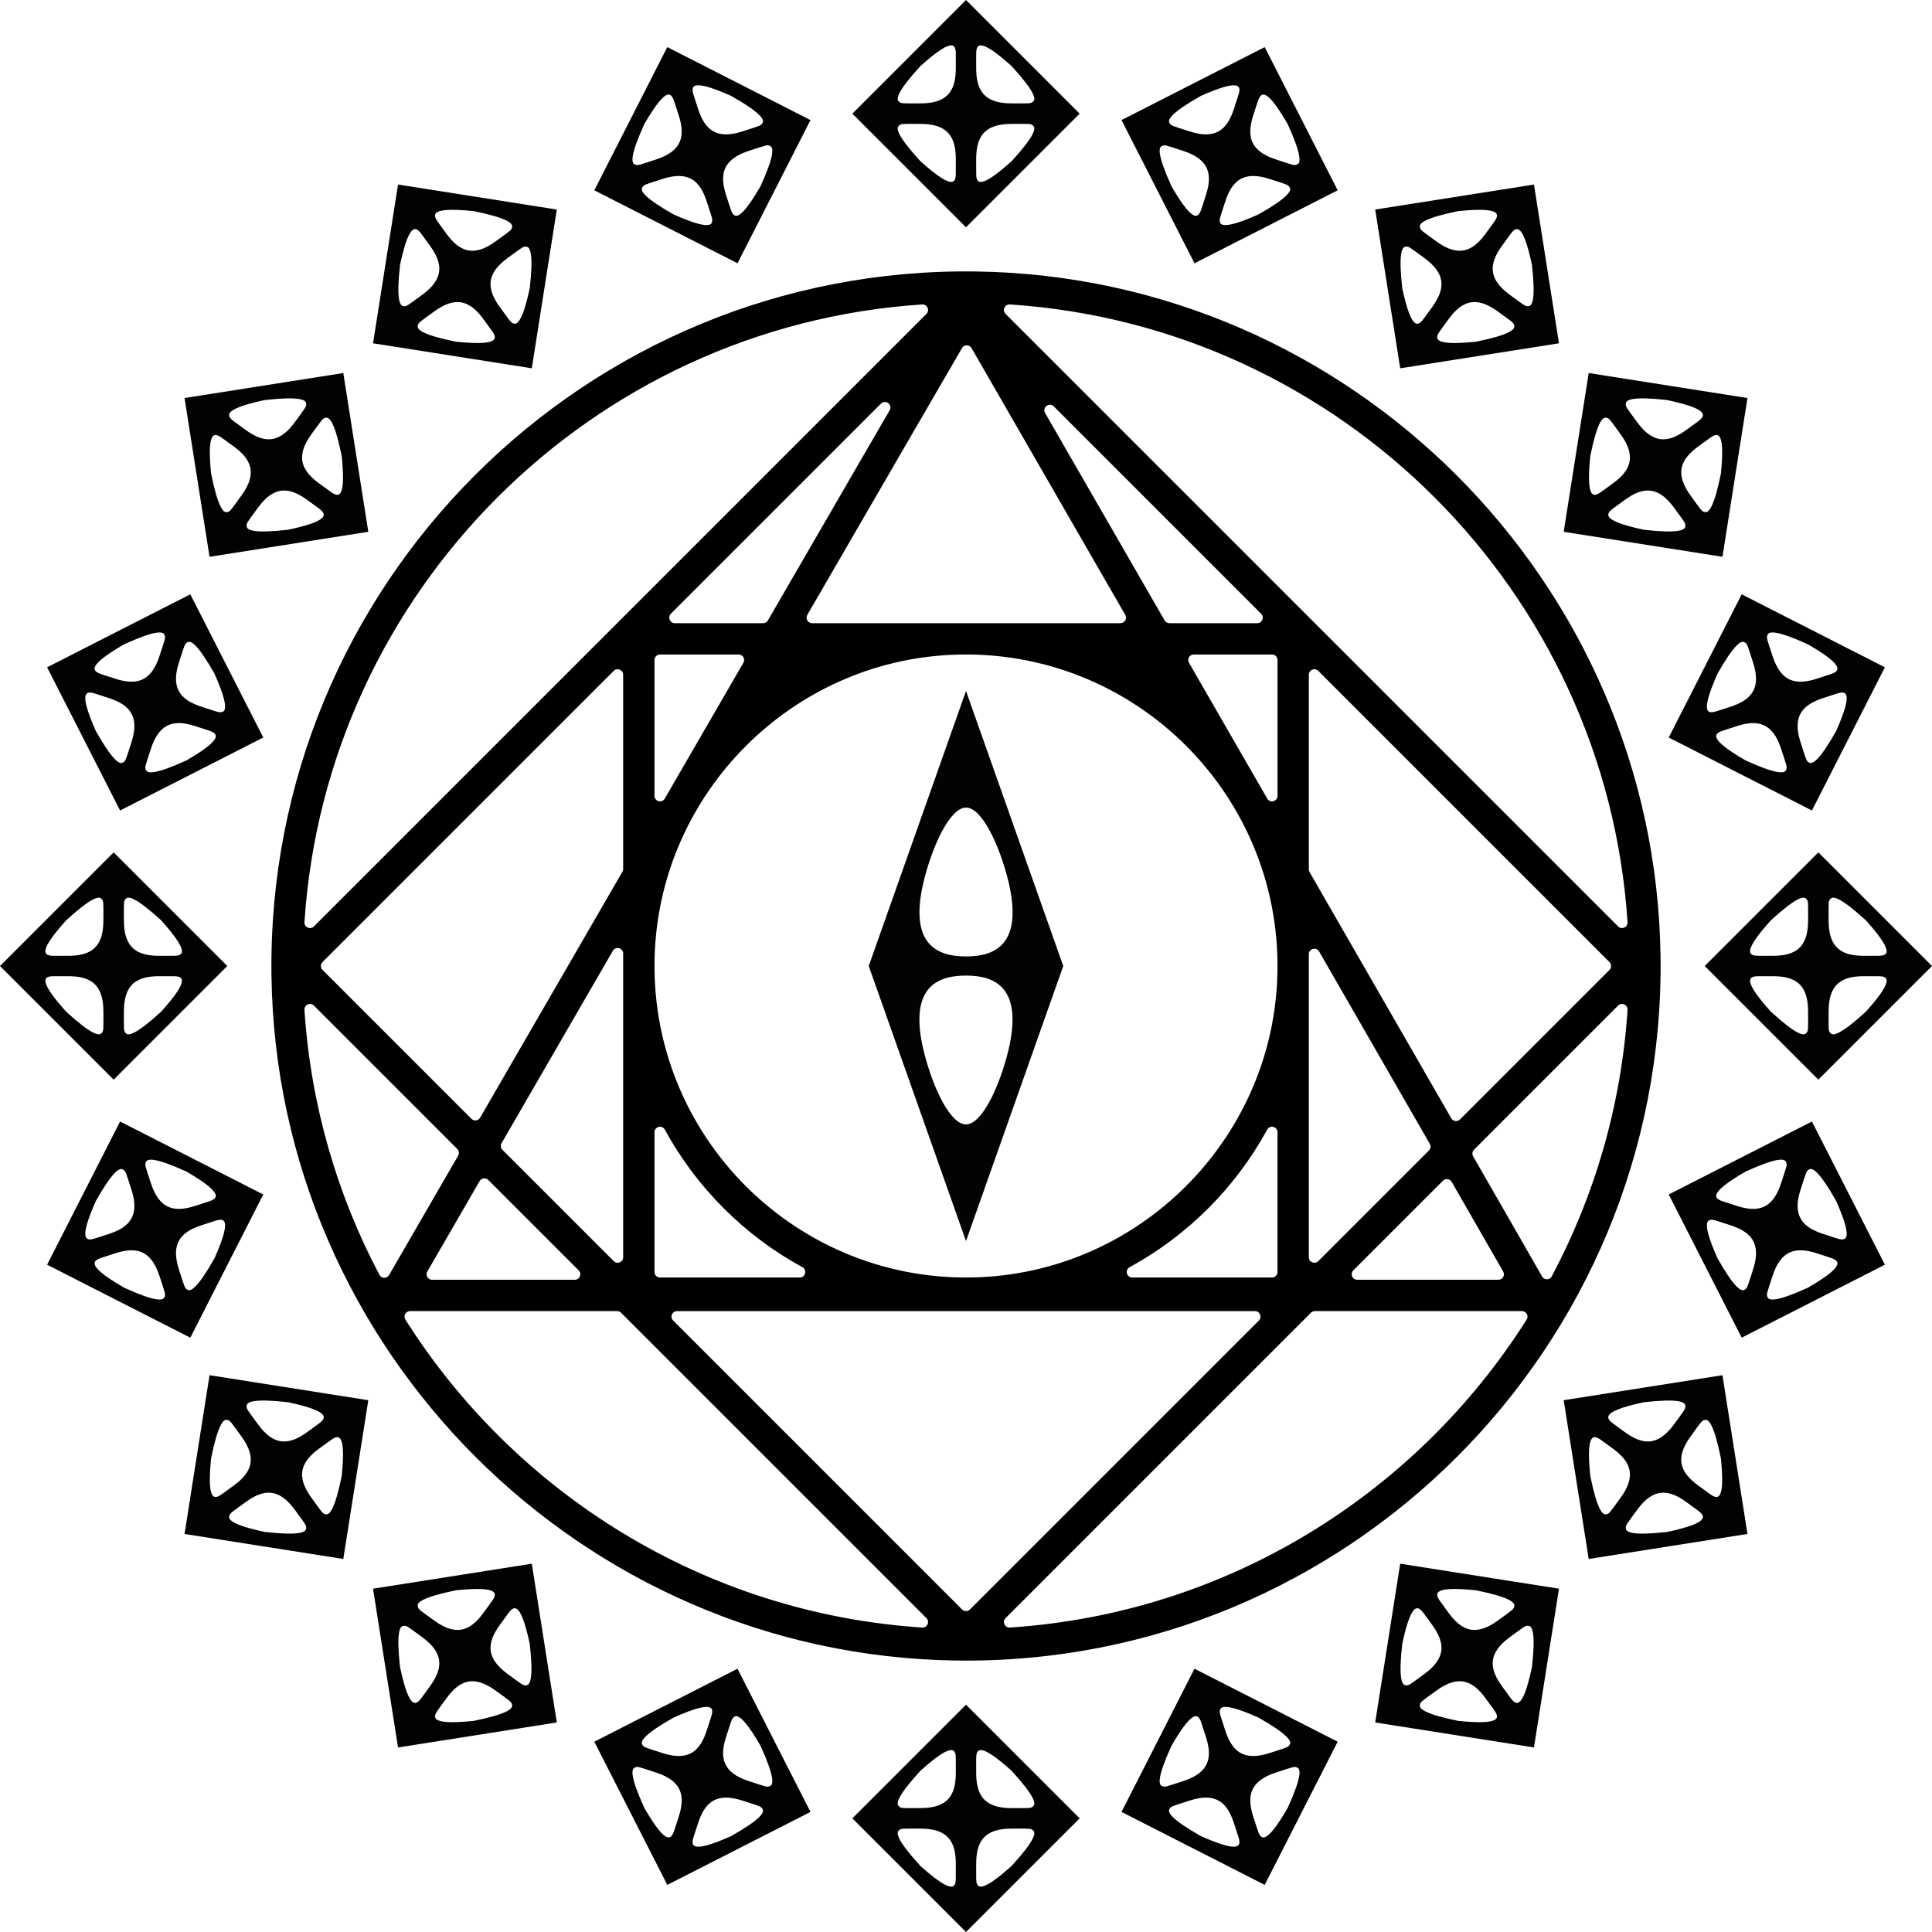 <?xml version="1.0" encoding="utf-8"?>
<!-- Generator: Adobe Illustrator 29.1.0, SVG Export Plug-In . SVG Version: 9.03 Build 55587)  -->
<svg version="1.1" id="Final" xmlns="http://www.w3.org/2000/svg" xmlns:xlink="http://www.w3.org/1999/xlink" x="0px" y="0px"
	 viewBox="0 0 524.409 524.409" style="enable-background:new 0 0 524.409 524.409;" xml:space="preserve">
<path d="M264.838,73.686C158.799,72.231,72.232,158.797,73.686,264.835
	c1.394,101.691,84.196,184.495,185.888,185.889
	c106.037,1.454,192.603-85.11,191.151-191.147
	C449.332,157.885,366.529,75.081,264.838,73.686z M439.218,251.468L272.942,85.192
	c-0.98-0.98-0.215-2.644,1.167-2.553
	c89.769,5.891,161.77,77.893,167.661,167.662
	C441.862,251.683,440.197,252.447,439.218,251.468z M346.758,179.147v36.87
	c0,1.531-2.028,2.073-2.792,0.746l-0.715-1.242
	c-6.916-12.009-13.831-24.014-20.524-35.634c-0.574-0.997,0.149-2.236,1.3-2.236
	h21.236C346.088,177.651,346.758,178.321,346.758,179.147z M316.107,168.395
	c-12.388-21.505-23.707-41.15-32.427-56.283
	c-0.873-1.515,1.116-3.039,2.353-1.803c15.089,15.089,47.056,47.056,56.291,56.291
	c0.942,0.942,0.271,2.548-1.061,2.548c-6.606,0-20.293,0-23.858-0
	C316.869,169.147,316.374,168.858,316.107,168.395z M180.457,306.626
	c8.587,15.74,21.587,28.74,37.327,37.327c1.363,0.743,0.844,2.805-0.708,2.805
	h-37.929c-0.826,0-1.496-0.67-1.496-1.496v-37.929
	C177.651,305.782,179.713,305.263,180.457,306.626z M345.262,346.758h-37.929
	c-1.552,0-2.071-2.062-0.708-2.805c15.74-8.587,28.74-21.587,37.327-37.327
	c0.743-1.363,2.805-0.844,2.805,0.708v37.929
	C346.758,346.089,346.088,346.758,345.262,346.758z M266.173,346.667
	c-49.748,2.287-90.717-38.681-88.43-88.43
	c1.993-43.374,37.118-78.5,80.492-80.495
	c49.75-2.288,90.72,38.682,88.432,88.432
	C344.672,309.548,309.547,344.673,266.173,346.667z M181.252,215.359l-0.81,1.4
	c-0.766,1.324-2.79,0.78-2.79-0.749v-36.863c0-0.826,0.67-1.496,1.496-1.496
	l21.339-0c1.152,0,1.875,1.242,1.298,2.239
	C195.086,191.459,188.169,203.407,181.252,215.359z M182.093,166.594l57.038-57.038
	c1.238-1.238,3.231,0.291,2.353,1.805c-2.176,3.752-4.517,7.79-7,12.074
	c-7.592,13.099-16.508,28.492-26.046,44.963c-0.267,0.462-0.762,0.749-1.296,0.749
	l-23.991,0C181.818,169.147,181.151,167.536,182.093,166.594z M168.946,236.622
	c-14.079,24.329-27.6,47.697-38.631,66.764c-0.492,0.851-1.654,0.999-2.349,0.303
	l-40.427-40.427c-0.584-0.584-0.584-1.531,0-2.115l79.055-79.055
	c0.942-0.942,2.553-0.279,2.553,1.054c0,11.767,0,48.523-0,52.734
	C169.148,236.143,169.078,236.394,168.946,236.622z M132.529,320.279
	c4.473,4.473,18.695,18.695,24.545,24.545c0.942,0.942,0.272,2.55-1.061,2.55
	l-38.728,0c-1.152,0-1.875-1.241-1.299-2.238
	c4.473-7.733,9.231-15.958,14.193-24.537
	C130.673,319.749,131.834,319.584,132.529,320.279z M136.139,310.3
	c9.621-16.631,19.865-34.337,30.217-52.226c0.766-1.324,2.792-0.783,2.792,0.747
	l0,82.439c0,1.333-1.611,2-2.553,1.058l-30.216-30.215
	C135.9,311.623,135.8,310.887,136.139,310.3z M358.056,258.273
	c11.181,19.422,21.473,37.306,30.044,52.207c0.337,0.586,0.235,1.318-0.243,1.796
	l-30.041,30.041c-0.942,0.942-2.553,0.283-2.553-1.05
	c0-14.045,0-65.187,0-82.257C355.262,257.479,357.292,256.946,358.056,258.273z
	 M394.033,320.798c5.932,10.319,10.72,18.655,13.979,24.343
	c0.571,0.997-0.148,2.233-1.297,2.233c-7.544,0-29.605-0-38.325-0
	c-1.333,0-1.995-1.611-1.053-2.553l24.339-24.339
	C392.372,319.786,393.542,319.945,394.033,320.798z M355.262,235.986
	c0-4.207,0-41.057,0-52.841c0-1.333,1.611-1.996,2.553-1.053l79.055,79.055
	c0.584,0.584,0.584,1.531,0,2.115l-40.595,40.595
	c-0.696,0.696-1.86,0.547-2.351-0.307c-10.988-19.104-24.446-42.485-38.462-66.825
	C355.331,236.498,355.262,236.247,355.262,235.986z M263.703,94.477
	c12.314,21.369,26.762,46.443,41.73,72.425c0.574,0.997-0.139,2.245-1.29,2.245
	c-12.956,0-70.744,0-83.72,0c-1.152,0-1.867-1.253-1.289-2.25
	c18.932-32.692,34.451-59.469,41.988-72.425
	C261.7,93.479,263.129,93.481,263.703,94.477z M251.468,85.192L85.192,251.468
	c-0.98,0.98-2.644,0.215-2.553-1.167c5.891-89.769,77.893-161.771,167.662-167.662
	C251.684,82.548,252.448,84.212,251.468,85.192z M85.192,272.942l38.931,38.931
	c0.479,0.479,0.573,1.226,0.234,1.812c-9.038,15.624-15.757,27.24-18.747,32.409
	c-0.587,1.014-2.066,0.991-2.614-0.045
	c-11.495-21.741-18.662-46.105-20.357-71.94
	C82.548,272.727,84.212,271.962,85.192,272.942z M111.296,355.878h56.214
	c0.397,0,0.777,0.158,1.058,0.438l82.9,82.9
	c0.979,0.979,0.216,2.645-1.165,2.554c-59.016-3.872-110.355-36.314-140.28-83.599
	C109.394,357.179,110.12,355.878,111.296,355.878z M261.147,436.87l-78.438-78.438
	c-0.942-0.942-0.275-2.553,1.058-2.553h156.876c1.333,0,2,1.611,1.058,2.553
	l-78.438,78.438C262.678,437.454,261.731,437.454,261.147,436.87z M272.942,439.216
	l82.9-82.9c0.28-0.28,0.661-0.438,1.058-0.438h56.215
	c1.175,0,1.902,1.3,1.274,2.293c-29.925,47.285-81.264,79.727-140.281,83.599
	C272.725,441.861,271.963,440.195,272.942,439.216z M421.194,346.456
	c-0.552,1.037-2.038,1.048-2.62,0.028l0,0c-1.125-1.973-2.777-4.86-4.883-8.531
	c-3.484-6.074-8.21-14.302-13.832-24.08c-0.337-0.586-0.243-1.331,0.235-1.809
	l39.123-39.123c0.98-0.98,2.643-0.215,2.553,1.168
	C440.065,300.105,432.816,324.612,421.194,346.456z"/>
<path style="fill:#030304;" d="M262.205,336.873l26.399-74.668l-26.399-74.668l-26.399,74.668
	L262.205,336.873z M273.735,284.996c-2.373,9.839-7.204,20.195-11.495,20.195h-0.091
	c-4.291,0-9.123-10.356-11.495-20.195c-3.962-16.778,3.474-20.195,11.541-20.195
	C270.261,264.801,277.698,268.218,273.735,284.996z M250.674,239.413
	c2.373-9.839,7.204-20.195,11.495-20.195h0.091c4.291,0,9.123,10.356,11.495,20.195
	c3.962,16.778-3.474,20.195-11.541,20.195
	C254.148,259.609,246.712,256.192,250.674,239.413z"/>
<g>
	<path style="fill:#020203;" d="M181.124,12.785l-19.807,38.87l38.87,19.807l19.807-38.87
		L181.124,12.785z M192.908,58.011c0.774,2.382,1.77,5.447-10.033,0.217
		c-8.1-4.59-9.012-6.411-8.583-7.253c0.429-0.88,0.639-0.814,5.506-2.396
		c7.212-2.343,10.241,0.594,12.057,6.185
		C191.855,54.765,192.514,56.799,192.908,58.011z M178.077,43.282
		c-4.867,1.581-4.998,1.758-5.863,1.298c-0.842-0.429-1.174-2.439,2.682-10.913
		c6.475-11.169,7.47-8.104,8.244-5.721c0.394,1.212,1.056,3.245,1.056,3.245
		C186.013,36.782,185.289,40.939,178.077,43.282z M188.403,26.236
		c-0.774-2.382-1.77-5.447,10.033-0.217c8.1,4.59,9.012,6.411,8.583,7.253
		c-0.429,0.88-0.639,0.814-5.506,2.396c-7.212,2.343-10.241-0.594-12.057-6.185
		C189.455,29.483,188.796,27.448,188.403,26.236z M206.415,50.58
		c-6.475,11.169-7.47,8.104-8.244,5.721c-0.394-1.212-1.056-3.245-1.056-3.245
		c-1.816-5.591-1.092-9.748,6.12-12.091c4.867-1.581,4.998-1.758,5.863-1.298
		C209.939,40.097,210.271,42.107,206.415,50.58z"/>
	<path style="fill:#020203;" d="M262.205,0l-30.848,30.848l30.848,30.848l30.848-30.848L262.205,0z
		 M259.438,46.654c0,2.505,0.001,5.727-9.609-2.894
		c-6.285-6.868-6.59-8.882-5.922-9.55c0.68-0.704,0.86-0.577,5.977-0.577
		c7.583,0,9.556,3.73,9.556,9.608C259.44,43.241,259.438,45.38,259.438,46.654z
		 M249.884,28.063c-5.117,0-5.297,0.127-5.977-0.577
		c-0.668-0.668-0.363-2.682,5.922-9.55c9.61-8.621,9.609-5.399,9.609-2.894
		c0,1.274,0.002,3.413,0.002,3.413C259.44,24.333,257.467,28.063,249.884,28.063z
		 M264.971,15.041c0-2.505-0.001-5.727,9.609,2.894
		c6.285,6.868,6.59,8.882,5.922,9.55c-0.68,0.704-0.86,0.577-5.977,0.577
		c-7.583,0-9.556-3.73-9.556-9.608C264.969,18.454,264.971,16.315,264.971,15.041z
		 M274.58,43.76c-9.61,8.621-9.609,5.399-9.609,2.894
		c0-1.274-0.002-3.413-0.002-3.413c0-5.879,1.973-9.608,9.556-9.608
		c5.117,0,5.297-0.127,5.977,0.577C281.171,34.878,280.865,36.892,274.58,43.76z"/>
	<path style="fill:#020203;" d="M108.04,50.089l-6.786,43.094l43.094,6.786l6.786-43.094
		L108.04,50.089z M133.259,89.437c1.474,2.025,3.371,4.63-9.472,3.315
		c-9.123-1.854-10.555-3.302-10.408-4.236c0.136-0.97,0.356-0.973,4.493-3.984
		c6.131-4.463,9.921-2.608,13.38,2.144
		C131.252,86.676,132.509,88.407,133.259,89.437z M114.594,80.028
		c-4.137,3.012-4.208,3.22-5.172,3.051c-0.934-0.147-1.872-1.955-0.832-11.206
		c2.696-12.626,4.591-10.02,6.065-7.995c0.75,1.03,2.01,2.758,2.01,2.758
		C120.125,71.389,120.724,75.566,114.594,80.028z M119.128,60.622
		c-1.474-2.025-3.371-4.63,9.472-3.315c9.123,1.854,10.555,3.302,10.408,4.236
		c-0.136,0.97-0.356,0.973-4.493,3.984c-6.131,4.463-9.921,2.608-13.38-2.144
		C121.135,63.382,119.878,61.652,119.128,60.622z M143.798,78.186
		c-2.696,12.626-4.591,10.02-6.065,7.995c-0.75-1.03-2.01-2.758-2.01-2.758
		c-3.46-4.753-4.059-8.929,2.071-13.392c4.137-3.012,4.208-3.22,5.172-3.051
		C143.899,67.126,144.838,68.934,143.798,78.186z"/>
	<path style="fill:#020203;" d="M50.089,108.04l6.786,43.094l43.094-6.786l-6.786-43.094
		L50.089,108.04z M86.18,137.732c2.025,1.474,4.631,3.37-7.995,6.065
		c-9.251,1.04-11.059,0.101-11.206-0.832c-0.169-0.964,0.039-1.035,3.051-5.172
		c4.463-6.131,8.639-5.531,13.392-2.071
		C83.422,135.722,85.15,136.983,86.18,137.732z M65.527,134.516
		c-3.012,4.137-3.014,4.357-3.984,4.493c-0.934,0.147-2.382-1.285-4.236-10.408
		c-1.315-12.843,1.29-10.946,3.315-9.472c1.03,0.75,2.761,2.007,2.761,2.007
		C68.135,124.595,69.989,128.385,65.527,134.516z M63.878,114.655
		c-2.025-1.474-4.631-3.37,7.995-6.065c9.251-1.04,11.059-0.101,11.206,0.832
		c0.169,0.964-0.039,1.035-3.051,5.172c-4.463,6.131-8.639,5.531-13.392,2.071
		C66.636,116.665,64.908,115.405,63.878,114.655z M92.752,123.787
		c1.315,12.843-1.29,10.946-3.315,9.472c-1.03-0.75-2.761-2.007-2.761-2.007
		c-4.753-3.46-6.607-7.25-2.144-13.38c3.012-4.137,3.014-4.357,3.984-4.493
		C89.449,113.232,90.898,114.664,92.752,123.787z"/>
	<path style="fill:#020203;" d="M474.32,108.04l-43.094-6.786l-6.786,43.094l43.094,6.786
		L474.32,108.04z M434.973,133.259c-2.025,1.474-4.63,3.371-3.315-9.472
		c1.854-9.123,3.302-10.555,4.236-10.408c0.97,0.136,0.973,0.356,3.984,4.493
		c4.463,6.131,2.608,9.921-2.144,13.38
		C437.733,131.252,436.003,132.509,434.973,133.259z M444.381,114.594
		c-3.012-4.137-3.22-4.208-3.051-5.172c0.147-0.934,1.955-1.872,11.206-0.832
		c12.626,2.696,10.02,4.591,7.995,6.065c-1.03,0.75-2.758,2.01-2.758,2.01
		C453.02,120.125,448.844,120.724,444.381,114.594z M463.788,119.128
		c2.025-1.474,4.63-3.371,3.315,9.472c-1.853,9.123-3.302,10.555-4.236,10.408
		c-0.97-0.136-0.973-0.356-3.984-4.493c-4.463-6.131-2.608-9.921,2.144-13.38
		C461.027,121.135,462.758,119.878,463.788,119.128z M446.224,143.798
		c-12.626-2.696-10.02-4.591-7.995-6.065c1.03-0.75,2.758-2.01,2.758-2.01
		c4.753-3.46,8.929-4.059,13.392,2.071c3.012,4.137,3.22,4.208,3.051,5.172
		C457.283,143.899,455.475,144.838,446.224,143.798z"/>
	<path style="fill:#020203;" d="M511.624,181.124l-38.87-19.807l-19.807,38.87l38.87,19.807
		L511.624,181.124z M466.398,192.908c-2.382,0.774-5.447,1.77-0.216-10.033
		c4.589-8.1,6.411-9.012,7.253-8.583c0.88,0.429,0.814,0.639,2.396,5.506
		c2.343,7.212-0.594,10.241-6.185,12.057
		C469.645,191.855,467.61,192.514,466.398,192.908z M481.128,178.077
		c-1.581-4.867-1.758-4.998-1.298-5.863c0.429-0.842,2.439-1.174,10.913,2.682
		c11.169,6.475,8.104,7.47,5.721,8.244c-1.212,0.394-3.245,1.056-3.245,1.056
		C487.628,186.013,483.471,185.289,481.128,178.077z M498.173,188.403
		c2.382-0.774,5.447-1.77,0.216,10.033c-4.589,8.1-6.411,9.012-7.253,8.583
		c-0.88-0.429-0.814-0.639-2.396-5.506c-2.343-7.212,0.594-10.241,6.185-12.057
		C494.927,189.455,496.962,188.796,498.173,188.403z M473.829,206.415
		c-11.169-6.475-8.104-7.47-5.721-8.244c1.212-0.394,3.245-1.056,3.245-1.056
		c5.591-1.816,9.748-1.092,12.091,6.12c1.581,4.867,1.758,4.998,1.298,5.863
		C484.313,209.939,482.303,210.271,473.829,206.415z"/>
	<path style="fill:#020203;" d="M416.37,50.089l-43.094,6.786l6.786,43.094l43.094-6.786
		L416.37,50.089z M386.677,86.18c-1.474,2.025-3.37,4.631-6.065-7.995
		c-1.04-9.251-0.101-11.059,0.832-11.206c0.964-0.169,1.035,0.039,5.172,3.051
		c6.131,4.463,5.531,8.639,2.072,13.392
		C388.687,83.422,387.427,85.15,386.677,86.18z M389.894,65.527
		c-4.137-3.012-4.357-3.014-4.493-3.984c-0.147-0.934,1.285-2.382,10.408-4.236
		c12.843-1.315,10.946,1.29,9.472,3.315c-0.75,1.03-2.007,2.761-2.007,2.761
		C399.814,68.135,396.025,69.989,389.894,65.527z M409.755,63.878
		c1.474-2.025,3.37-4.631,6.065,7.995c1.04,9.251,0.101,11.059-0.832,11.206
		c-0.964,0.169-1.035-0.039-5.172-3.051c-6.131-4.463-5.531-8.639-2.071-13.392
		C407.744,66.636,409.005,64.908,409.755,63.878z M400.622,92.752
		c-12.843,1.315-10.946-1.29-9.472-3.315c0.75-1.03,2.007-2.761,2.007-2.761
		c3.46-4.753,7.25-6.607,13.38-2.144c4.137,3.012,4.357,3.014,4.493,3.984
		C411.178,89.449,409.745,90.898,400.622,92.752z"/>
	<path style="fill:#020203;" d="M343.285,12.785L304.416,32.592l19.807,38.87l38.87-19.807
		L343.285,12.785z M326.239,56.301c-0.774,2.382-1.769,5.447-8.244-5.721
		c-3.856-8.474-3.524-10.484-2.682-10.913c0.865-0.46,0.996-0.283,5.863,1.298
		c7.212,2.343,7.936,6.5,6.12,12.091
		C327.295,53.056,326.633,55.09,326.239,56.301z M322.897,35.668
		c-4.867-1.581-5.077-1.516-5.506-2.396c-0.429-0.842,0.484-2.663,8.583-7.253
		c11.803-5.23,10.807-2.166,10.033,0.217c-0.394,1.212-1.053,3.247-1.053,3.247
		C333.138,35.073,330.109,38.011,322.897,35.668z M341.269,27.946
		c0.774-2.382,1.769-5.447,8.244,5.721c3.856,8.474,3.524,10.484,2.682,10.913
		c-0.865,0.46-0.996,0.283-5.863-1.298c-7.212-2.343-7.936-6.5-6.12-12.091
		C340.213,31.191,340.875,29.157,341.269,27.946z M341.534,58.228
		c-11.803,5.23-10.807,2.166-10.033-0.217c0.394-1.212,1.053-3.247,1.053-3.247
		c1.816-5.591,4.845-8.528,12.057-6.185c4.867,1.581,5.077,1.516,5.506,2.396
		C350.547,51.817,349.634,53.638,341.534,58.228z"/>
	<path style="fill:#020203;" d="M12.785,181.124l19.807,38.87l38.87-19.807l-19.807-38.87
		L12.785,181.124z M56.301,198.17c2.382,0.774,5.447,1.769-5.721,8.244
		c-8.474,3.856-10.484,3.524-10.913,2.682c-0.46-0.865-0.283-0.996,1.298-5.863
		c2.343-7.212,6.5-7.936,12.091-6.12
		C53.056,197.114,55.09,197.777,56.301,198.17z M35.668,201.513
		c-1.581,4.867-1.516,5.077-2.396,5.506c-0.842,0.429-2.663-0.484-7.253-8.583
		c-5.23-11.803-2.166-10.807,0.217-10.033c1.212,0.394,3.247,1.053,3.247,1.053
		C35.073,191.272,38.011,194.301,35.668,201.513z M27.946,183.14
		c-2.382-0.774-5.447-1.769,5.721-8.244c8.474-3.856,10.484-3.524,10.913-2.682
		c0.46,0.865,0.283,0.996-1.298,5.863c-2.343,7.212-6.5,7.936-12.091,6.12
		C31.191,184.197,29.157,183.534,27.946,183.14z M58.228,182.875
		c5.23,11.803,2.166,10.807-0.217,10.033c-1.212-0.394-3.247-1.053-3.247-1.053
		c-5.591-1.816-8.528-4.845-6.185-12.057c1.581-4.867,1.516-5.077,2.396-5.506
		C51.817,173.863,53.638,174.776,58.228,182.875z"/>
	<path style="fill:#020203;" d="M0,262.205l30.848,30.848l30.848-30.848l-30.848-30.848L0,262.205z
		 M46.654,264.971c2.505,0,5.727-0.001-2.894,9.609
		c-6.868,6.285-8.882,6.59-9.55,5.922c-0.704-0.68-0.577-0.86-0.577-5.977
		c0-7.583,3.73-9.556,9.608-9.556C43.241,264.969,45.38,264.971,46.654,264.971z
		 M28.063,274.525c0,5.117,0.127,5.297-0.577,5.977
		c-0.668,0.668-2.682,0.363-9.55-5.922c-8.621-9.61-5.399-9.609-2.894-9.609
		c1.274,0,3.413-0.002,3.413-0.002C24.333,264.969,28.063,266.942,28.063,274.525z
		 M15.041,259.438c-2.505,0-5.727,0.001,2.894-9.609
		c6.868-6.285,8.882-6.59,9.55-5.922c0.704,0.68,0.577,0.86,0.577,5.977
		c0,7.583-3.73,9.556-9.608,9.556C18.454,259.44,16.315,259.438,15.041,259.438z
		 M43.76,249.829c8.621,9.61,5.399,9.609,2.894,9.609
		c-1.274,0-3.413,0.002-3.413,0.002c-5.879,0-9.608-1.973-9.608-9.556
		c0-5.117-0.127-5.297,0.577-5.977C34.878,243.239,36.892,243.544,43.76,249.829z"/>
	<path style="fill:#020203;" d="M343.285,511.624l19.807-38.87l-38.87-19.807l-19.807,38.87
		L343.285,511.624z M331.501,466.398c-0.774-2.382-1.77-5.447,10.033-0.217
		c8.1,4.59,9.012,6.411,8.583,7.253c-0.429,0.88-0.639,0.814-5.506,2.396
		c-7.212,2.343-10.241-0.594-12.057-6.185
		C332.554,469.645,331.895,467.61,331.501,466.398z M346.332,481.128
		c4.867-1.581,4.998-1.758,5.863-1.298c0.842,0.429,1.174,2.439-2.682,10.913
		c-6.475,11.169-7.47,8.104-8.244,5.721c-0.394-1.212-1.056-3.245-1.056-3.245
		C338.396,487.628,339.12,483.471,346.332,481.128z M336.007,498.173
		c0.774,2.382,1.77,5.447-10.033,0.217c-8.1-4.59-9.012-6.411-8.583-7.253
		c0.429-0.88,0.639-0.814,5.506-2.396c7.212-2.343,10.241,0.594,12.057,6.185
		C334.954,494.927,335.613,496.962,336.007,498.173z M317.995,473.829
		c6.475-11.169,7.47-8.104,8.244-5.721c0.394,1.212,1.056,3.245,1.056,3.245
		c1.816,5.591,1.092,9.748-6.12,12.091c-4.867,1.581-4.998,1.758-5.863,1.298
		C314.471,484.313,314.139,482.303,317.995,473.829z"/>
	<path style="fill:#020203;" d="M262.205,524.409l30.848-30.848l-30.848-30.848l-30.848,30.848
		L262.205,524.409z M264.971,477.756c0-2.505-0.001-5.727,9.609,2.894
		c6.285,6.868,6.59,8.882,5.922,9.55c-0.68,0.704-0.86,0.577-5.977,0.577
		c-7.583,0-9.556-3.73-9.556-9.608C264.969,481.169,264.971,479.03,264.971,477.756z
		 M274.525,496.347c5.117,0,5.297-0.127,5.977,0.577
		c0.668,0.668,0.363,2.682-5.922,9.55c-9.61,8.621-9.609,5.399-9.609,2.894
		c0-1.274-0.002-3.413-0.002-3.413C264.969,500.076,266.942,496.347,274.525,496.347z
		 M259.438,509.368c0,2.505,0.001,5.727-9.609-2.894
		c-6.285-6.868-6.59-8.882-5.922-9.55c0.68-0.704,0.86-0.577,5.977-0.577
		c7.583,0,9.556,3.73,9.556,9.608C259.44,505.955,259.438,508.094,259.438,509.368z
		 M249.829,480.65c9.61-8.621,9.609-5.399,9.609-2.894
		c0,1.274,0.002,3.413,0.002,3.413c0,5.879-1.973,9.608-9.556,9.608
		c-5.117,0-5.297,0.127-5.977-0.577C243.239,489.531,243.544,487.517,249.829,480.65z
		"/>
	<path style="fill:#020203;" d="M416.37,474.32l6.786-43.094l-43.094-6.786l-6.786,43.094
		L416.37,474.32z M391.151,434.973c-1.474-2.025-3.371-4.63,9.472-3.315
		c9.123,1.854,10.555,3.302,10.408,4.236c-0.136,0.97-0.356,0.973-4.493,3.984
		c-6.131,4.463-9.921,2.608-13.38-2.144
		C393.157,437.733,391.9,436.003,391.151,434.973z M409.816,444.381
		c4.137-3.012,4.208-3.22,5.172-3.051c0.934,0.147,1.872,1.955,0.832,11.206
		c-2.696,12.626-4.591,10.02-6.065,7.995c-0.75-1.03-2.01-2.758-2.01-2.758
		C404.285,453.02,403.685,448.844,409.816,444.381z M405.281,463.788
		c1.474,2.025,3.371,4.63-9.472,3.315c-9.123-1.853-10.555-3.302-10.408-4.236
		c0.136-0.97,0.356-0.973,4.493-3.984c6.131-4.463,9.921-2.608,13.38,2.144
		C403.274,461.027,404.531,462.758,405.281,463.788z M380.611,446.224
		c2.696-12.626,4.591-10.02,6.065-7.995c0.75,1.03,2.01,2.758,2.01,2.758
		c3.46,4.753,4.059,8.929-2.072,13.392c-4.137,3.012-4.208,3.22-5.172,3.051
		C380.51,457.283,379.572,455.475,380.611,446.224z"/>
	<path style="fill:#020203;" d="M474.32,416.37l-6.786-43.094l-43.094,6.786l6.786,43.094
		L474.32,416.37z M438.229,386.677c-2.025-1.474-4.631-3.37,7.995-6.065
		c9.251-1.04,11.059-0.101,11.206,0.832c0.169,0.964-0.039,1.035-3.051,5.172
		c-4.463,6.131-8.639,5.531-13.392,2.072
		C440.987,388.687,439.259,387.427,438.229,386.677z M458.883,389.894
		c3.012-4.137,3.014-4.357,3.984-4.493c0.934-0.147,2.382,1.285,4.236,10.408
		c1.315,12.843-1.29,10.946-3.315,9.472c-1.03-0.75-2.761-2.007-2.761-2.007
		C456.274,399.814,454.42,396.025,458.883,389.894z M460.531,409.755
		c2.025,1.474,4.631,3.37-7.995,6.065c-9.251,1.04-11.059,0.101-11.206-0.832
		c-0.169-0.964,0.039-1.035,3.051-5.172c4.463-6.131,8.639-5.531,13.392-2.071
		C457.773,407.744,459.501,409.005,460.531,409.755z M431.658,400.622
		c-1.315-12.843,1.29-10.946,3.315-9.472c1.03,0.75,2.761,2.007,2.761,2.007
		c4.753,3.46,6.607,7.25,2.144,13.38c-3.012,4.137-3.014,4.357-3.984,4.493
		C434.96,411.178,433.511,409.745,431.658,400.622z"/>
	<path style="fill:#020203;" d="M50.089,416.37l43.094,6.786l6.786-43.094l-43.094-6.786
		L50.089,416.37z M89.437,391.151c2.025-1.474,4.63-3.371,3.315,9.472
		c-1.854,9.123-3.302,10.555-4.236,10.408c-0.97-0.136-0.973-0.356-3.984-4.493
		c-4.463-6.131-2.608-9.921,2.144-13.38
		C86.676,393.157,88.407,391.9,89.437,391.151z M80.028,409.816
		c3.012,4.137,3.22,4.208,3.051,5.172c-0.147,0.934-1.955,1.872-11.206,0.832
		c-12.626-2.696-10.02-4.591-7.995-6.065c1.03-0.75,2.758-2.01,2.758-2.01
		C71.389,404.285,75.566,403.685,80.028,409.816z M60.622,405.281
		c-2.025,1.474-4.63,3.371-3.315-9.472c1.854-9.123,3.302-10.555,4.236-10.408
		c0.97,0.136,0.973,0.356,3.984,4.493c4.463,6.131,2.608,9.921-2.144,13.38
		C63.382,403.274,61.652,404.531,60.622,405.281z M78.186,380.611
		c12.626,2.696,10.02,4.591,7.995,6.065c-1.03,0.75-2.758,2.01-2.758,2.01
		c-4.753,3.46-8.929,4.059-13.392-2.072c-3.012-4.137-3.22-4.208-3.051-5.172
		C67.126,380.51,68.934,379.572,78.186,380.611z"/>
	<path style="fill:#020203;" d="M12.785,343.285l38.87,19.807l19.807-38.87L32.592,304.416
		L12.785,343.285z M58.011,331.501c2.382-0.774,5.447-1.77,0.217,10.033
		c-4.59,8.1-6.411,9.012-7.253,8.583c-0.88-0.429-0.814-0.639-2.396-5.506
		c-2.343-7.212,0.594-10.241,6.185-12.057
		C54.765,332.554,56.799,331.895,58.011,331.501z M43.282,346.332
		c1.581,4.867,1.758,4.998,1.298,5.863c-0.429,0.842-2.439,1.174-10.913-2.682
		c-11.169-6.475-8.104-7.47-5.721-8.244c1.212-0.394,3.245-1.056,3.245-1.056
		C36.782,338.396,40.939,339.12,43.282,346.332z M26.236,336.007
		c-2.382,0.774-5.447,1.77-0.217-10.033c4.59-8.1,6.411-9.012,7.253-8.583
		c0.88,0.429,0.814,0.639,2.396,5.506c2.343,7.212-0.594,10.241-6.185,12.057
		C29.483,334.954,27.448,335.613,26.236,336.007z M50.58,317.995
		c11.169,6.475,8.104,7.47,5.721,8.244c-1.212,0.394-3.245,1.056-3.245,1.056
		c-5.591,1.816-9.748,1.092-12.091-6.12c-1.581-4.867-1.758-4.998-1.298-5.863
		C40.097,314.471,42.107,314.139,50.58,317.995z"/>
	<path style="fill:#020203;" d="M108.04,474.32l43.094-6.786l-6.786-43.094l-43.094,6.786
		L108.04,474.32z M137.732,438.229c1.474-2.025,3.37-4.631,6.065,7.995
		c1.04,9.251,0.101,11.059-0.832,11.206c-0.964,0.169-1.035-0.039-5.172-3.051
		c-6.131-4.463-5.531-8.639-2.071-13.392
		C135.722,440.987,136.983,439.259,137.732,438.229z M134.516,458.883
		c4.137,3.012,4.357,3.014,4.493,3.984c0.147,0.934-1.285,2.382-10.408,4.236
		c-12.843,1.315-10.946-1.29-9.472-3.315c0.75-1.03,2.007-2.761,2.007-2.761
		C124.595,456.274,128.385,454.42,134.516,458.883z M114.655,460.531
		c-1.474,2.025-3.37,4.631-6.065-7.995c-1.04-9.251-0.101-11.059,0.832-11.206
		c0.964-0.169,1.035,0.039,5.172,3.051c6.131,4.463,5.531,8.639,2.071,13.392
		C116.665,457.773,115.405,459.501,114.655,460.531z M123.787,431.658
		c12.843-1.315,10.946,1.29,9.472,3.315c-0.75,1.03-2.007,2.761-2.007,2.761
		c-3.46,4.753-7.25,6.607-13.38,2.144c-4.137-3.012-4.357-3.014-4.493-3.984
		C113.232,434.96,114.664,433.511,123.787,431.658z"/>
	<path style="fill:#020203;" d="M181.124,511.624l38.87-19.807l-19.807-38.87l-38.87,19.807
		L181.124,511.624z M198.17,468.108c0.774-2.382,1.769-5.447,8.244,5.721
		c3.856,8.474,3.524,10.484,2.682,10.913c-0.865,0.46-0.996,0.283-5.863-1.298
		c-7.212-2.343-7.936-6.5-6.12-12.091
		C197.114,471.353,197.777,469.32,198.17,468.108z M201.513,488.742
		c4.867,1.581,5.077,1.516,5.506,2.396c0.429,0.842-0.484,2.663-8.583,7.253
		c-11.803,5.23-10.807,2.166-10.033-0.216c0.394-1.212,1.053-3.247,1.053-3.247
		C191.272,489.336,194.301,486.399,201.513,488.742z M183.14,496.464
		c-0.774,2.382-1.769,5.447-8.244-5.721c-3.856-8.474-3.524-10.484-2.682-10.913
		c0.865-0.46,0.996-0.283,5.863,1.298c7.212,2.343,7.936,6.5,6.12,12.091
		C184.197,493.218,183.534,495.252,183.14,496.464z M182.875,466.182
		c11.803-5.23,10.807-2.166,10.033,0.217c-0.394,1.212-1.053,3.247-1.053,3.247
		c-1.816,5.591-4.845,8.528-12.057,6.185c-4.867-1.581-5.077-1.516-5.506-2.396
		C173.863,472.593,174.776,470.771,182.875,466.182z"/>
	<path style="fill:#020203;" d="M511.624,343.285l-19.807-38.87l-38.87,19.807l19.807,38.87
		L511.624,343.285z M468.108,326.239c-2.382-0.774-5.447-1.769,5.721-8.244
		c8.474-3.856,10.484-3.524,10.913-2.682c0.46,0.865,0.283,0.996-1.298,5.863
		c-2.343,7.212-6.5,7.936-12.091,6.12
		C471.353,327.295,469.32,326.633,468.108,326.239z M488.742,322.897
		c1.581-4.867,1.516-5.077,2.396-5.506c0.842-0.429,2.663,0.484,7.253,8.583
		c5.23,11.803,2.166,10.807-0.216,10.033c-1.212-0.394-3.247-1.053-3.247-1.053
		C489.336,333.138,486.399,330.109,488.742,322.897z M496.464,341.269
		c2.382,0.774,5.447,1.769-5.721,8.244c-8.474,3.856-10.484,3.524-10.913,2.682
		c-0.46-0.865-0.283-0.996,1.298-5.863c2.343-7.212,6.5-7.936,12.091-6.12
		C493.218,340.213,495.252,340.875,496.464,341.269z M466.182,341.534
		c-5.23-11.803-2.166-10.807,0.217-10.033c1.212,0.394,3.247,1.053,3.247,1.053
		c5.591,1.816,8.528,4.845,6.185,12.057c-1.581,4.867-1.516,5.077-2.396,5.506
		C472.593,350.547,470.771,349.634,466.182,341.534z"/>
	<path style="fill:#020203;" d="M524.409,262.205l-30.848-30.848l-30.848,30.848l30.848,30.848
		L524.409,262.205z M477.756,259.438c-2.505,0-5.727,0.001,2.894-9.609
		c6.868-6.285,8.882-6.59,9.55-5.922c0.704,0.68,0.577,0.86,0.577,5.977
		c0,7.583-3.73,9.556-9.608,9.556C481.169,259.44,479.03,259.438,477.756,259.438z
		 M496.347,249.884c0-5.117-0.127-5.297,0.577-5.977
		c0.668-0.668,2.682-0.363,9.55,5.922c8.621,9.61,5.399,9.609,2.894,9.609
		c-1.274,0-3.413,0.002-3.413,0.002C500.076,259.44,496.347,257.467,496.347,249.884z
		 M509.368,264.971c2.505,0,5.727-0.001-2.894,9.609
		c-6.868,6.285-8.882,6.59-9.55,5.922c-0.704-0.68-0.577-0.86-0.577-5.977
		c0-7.583,3.73-9.556,9.608-9.556C505.955,264.969,508.094,264.971,509.368,264.971z
		 M480.65,274.58c-8.621-9.61-5.399-9.609-2.894-9.609
		c1.274,0,3.413-0.002,3.413-0.002c5.879,0,9.608,1.973,9.608,9.556
		c0,5.117,0.127,5.297-0.577,5.977C489.531,281.171,487.517,280.865,480.65,274.58z"
		/>
</g>
</svg>
